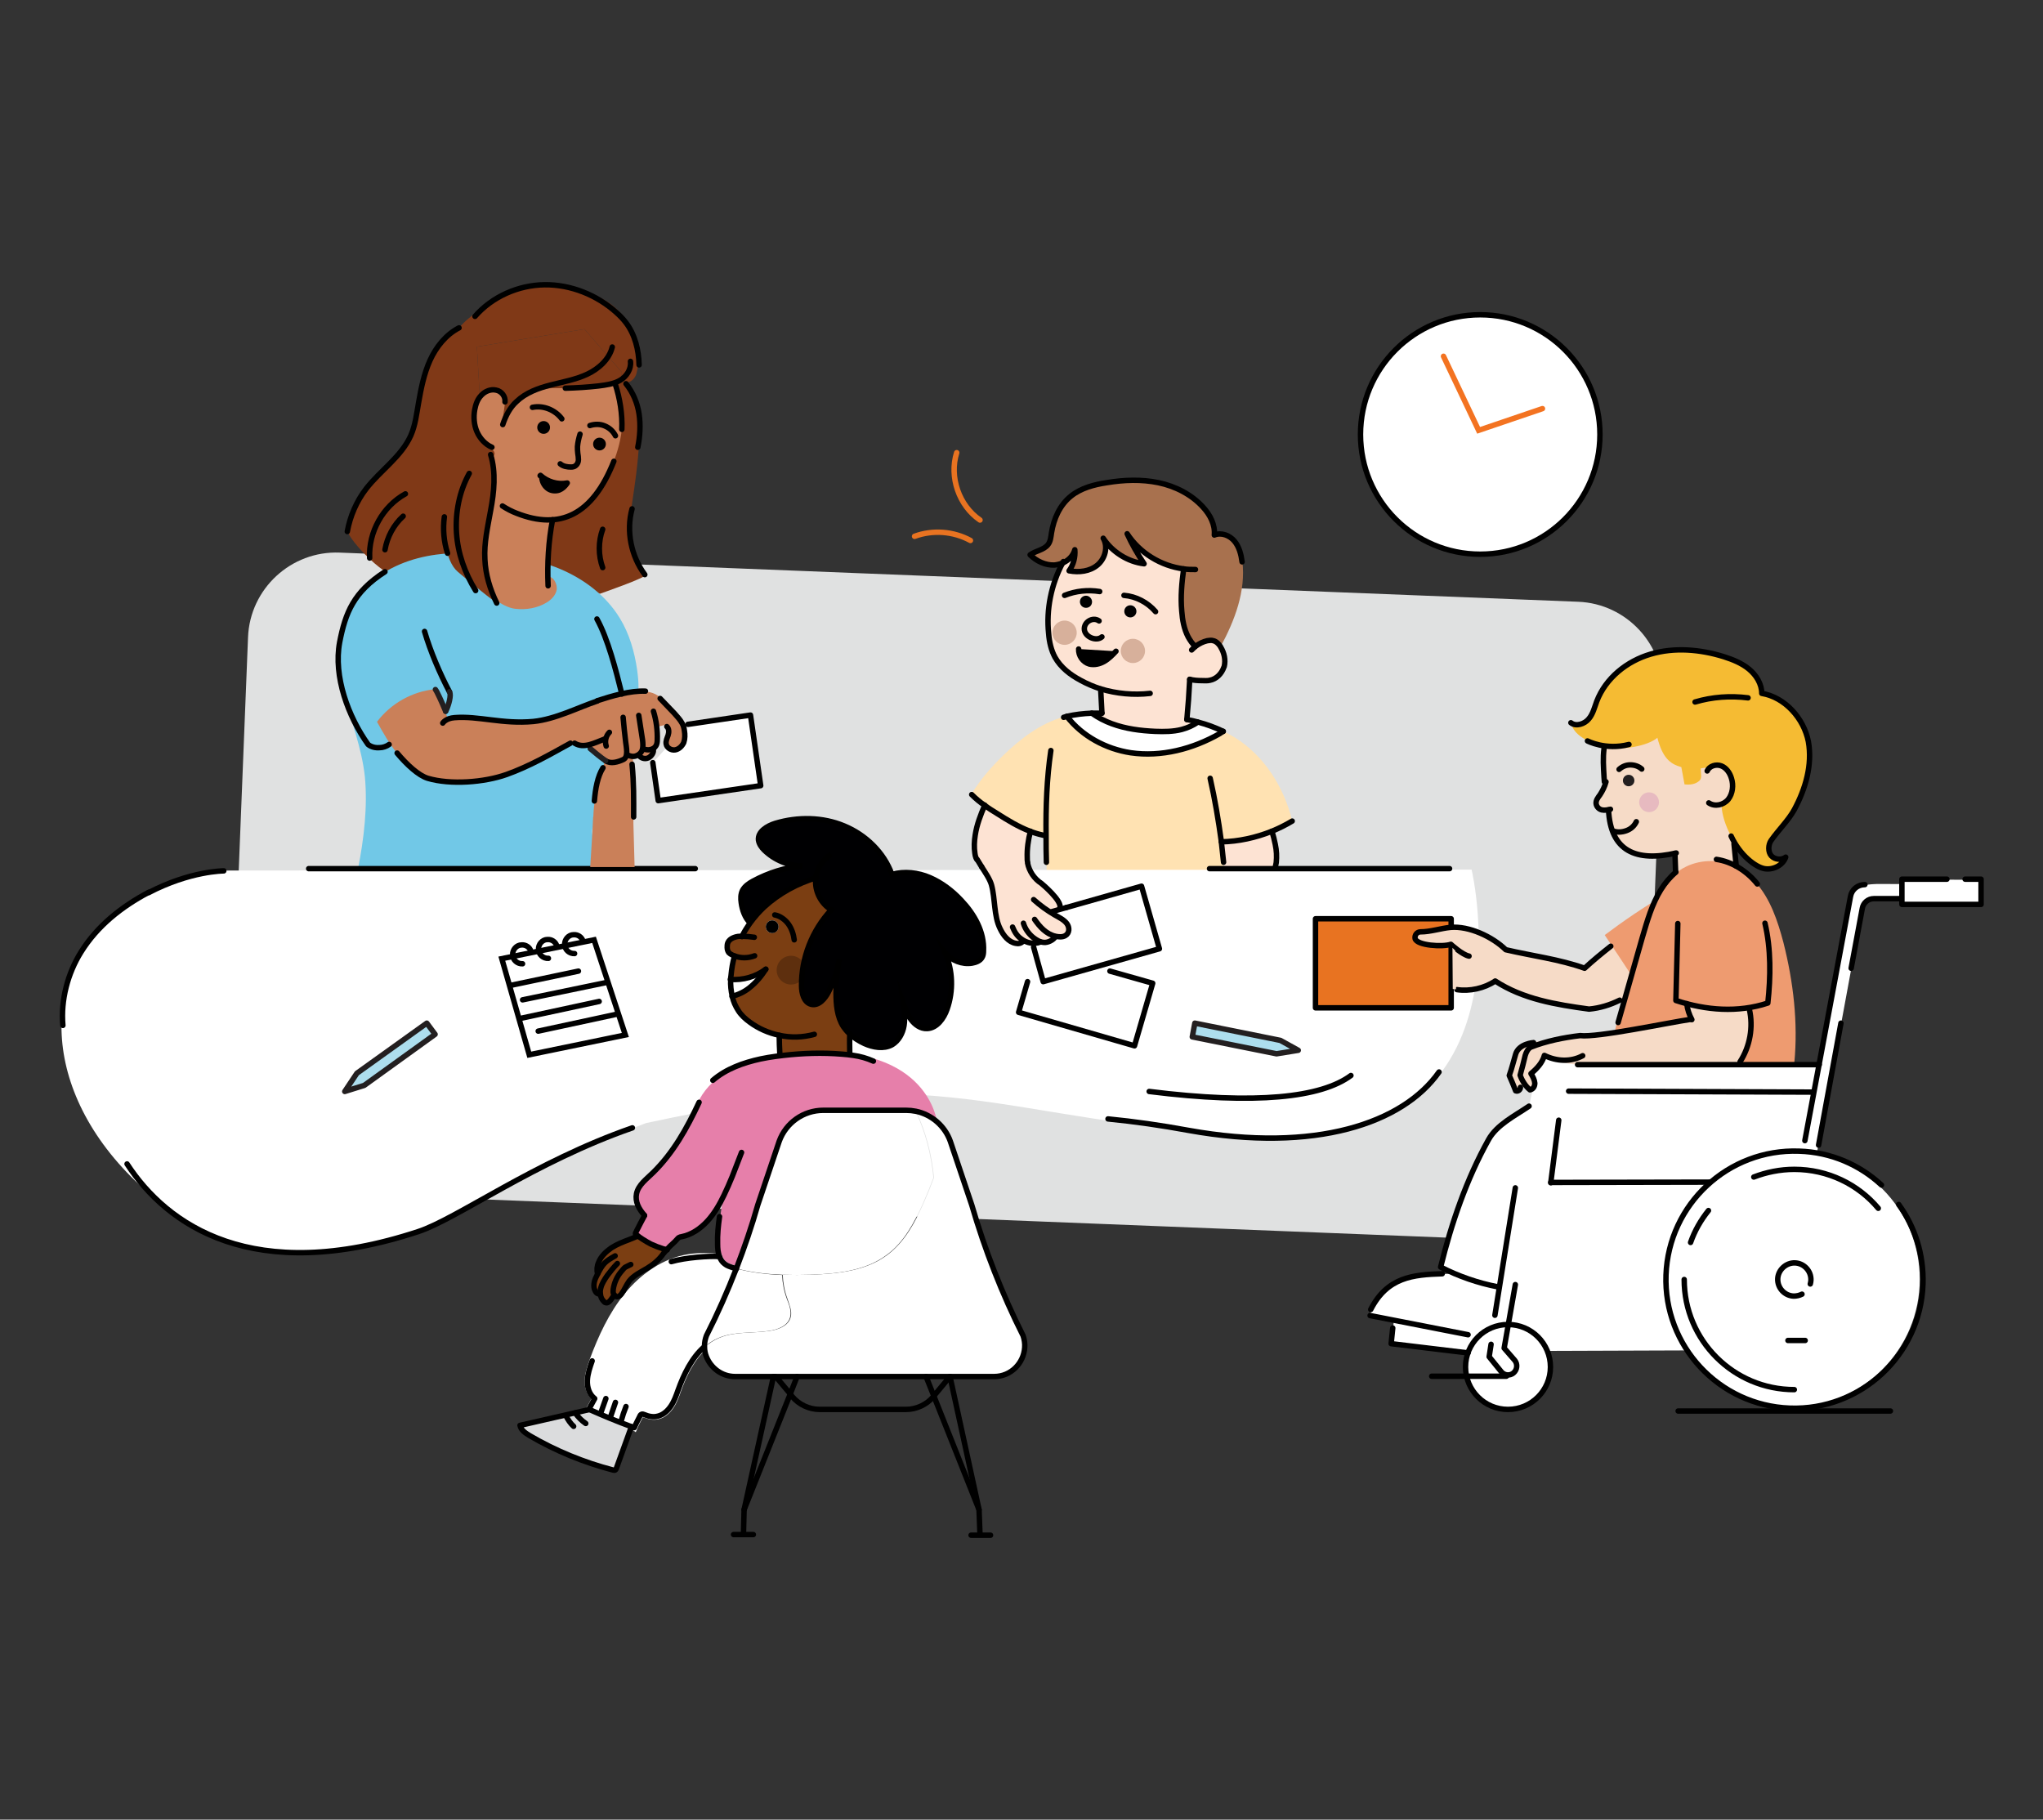 <?xml version="1.0" encoding="utf-8"?>
<!-- Generator: Adobe Illustrator 28.2.0, SVG Export Plug-In . SVG Version: 6.00 Build 0)  -->
<svg version="1.1" id="Layer_1" xmlns="http://www.w3.org/2000/svg" xmlns:xlink="http://www.w3.org/1999/xlink" x="0px" y="0px"
	 viewBox="0 0 640 570" style="enable-background:new 0 0 640 570;" xml:space="preserve">
<rect x="0" y="0" width="640" height="570" fill="#333333" stroke="none"/>
<style type="text/css">
	.st0{fill:#E0E1E1;}
	.st1{fill:#FDE3D3;}
	.st2{fill:#FFE2B2;}
	.st3{fill:#A8714E;}
	.st4{fill:#FFFFFF;}
	.st5{fill:none;stroke:#000000;stroke-width:1.7;stroke-linecap:round;stroke-linejoin:round;stroke-miterlimit:10;}
	.st6{fill:#D7B09B;}
	.st7{stroke:#000000;stroke-width:1.7;stroke-linecap:round;stroke-linejoin:round;stroke-miterlimit:10;}
	.st8{fill:none;stroke:#E87321;stroke-width:1.7;stroke-linecap:round;stroke-linejoin:round;stroke-miterlimit:10;}
	.st9{fill:#FFFFFF;stroke:#000000;stroke-width:1.7;stroke-linecap:round;stroke-miterlimit:10;}
	.st10{fill:#FFFFFF;stroke:#F37321;stroke-width:1.7;stroke-linecap:round;stroke-miterlimit:10;}
	.st11{fill:#ADDEEE;stroke:#231F20;stroke-width:1.7;stroke-linecap:round;stroke-linejoin:round;stroke-miterlimit:10;}
	.st12{fill:none;stroke:#000000;stroke-width:1.7;stroke-miterlimit:10;}
	.st13{fill:#FFFFFF;stroke:#000000;stroke-width:1.7;stroke-linecap:round;stroke-linejoin:round;stroke-miterlimit:10;}
	.st14{fill:#7B3E12;}
	.st15{fill:#000002;}
	.st16{fill:#E67FAA;}
	.st17{fill:#FFFFFF;stroke:#FFFFFF;stroke-width:1.7;stroke-miterlimit:10;}
	.st18{fill:#DBDCDD;}
	.st19{opacity:0.24;}
	.st20{fill:#803917;}
	.st21{fill:#71C8E7;}
	.st22{fill:#CA8059;}
	.st23{fill:none;stroke:#231F20;stroke-width:1.7;stroke-linecap:round;stroke-linejoin:round;stroke-miterlimit:10;}
	.st24{fill:#E87321;stroke:#000000;stroke-width:1.7;stroke-linecap:round;stroke-linejoin:round;stroke-miterlimit:10;}
	.st25{fill:#EE9B70;}
	.st26{fill:#F6DBC7;}
	.st27{fill:#F5BB33;}
	.st28{fill:#E7BAC0;}
	.st29{fill:#231F20;}
	.st30{fill:none;}
</style>
<g>
	<g>
		<path class="st0" d="M71.9,344.9l5.8-145.3c0.6-15.2,13.5-27.1,28.7-26.5l388,15.4c15.2,0.6,27.1,13.5,26.5,28.7l-5.8,145.3
			c-0.6,15.2-13.5,27.1-28.7,26.5l-388-15.4C83.2,373,71.3,360.1,71.9,344.9z"/>
	</g>
	<polygon class="st1" points="400.1,268.8 396.7,280.9 383.4,278 383.3,269.6 	"/>
	<g>
		<g>
			<g>
				<g id="XMLID_00000121258531103684376160000016018175133102015645_">
					<g>
						<path class="st1" d="M305.5,261.6c-0.3,1.9-0.4,3.8-0.1,5.7c0.2,1,0.5,1.9,0.9,2.8h15.4c0-0.5-0.1-0.9-0.1-1.4
							c-0.1-2.8,0.2-5.6,1-8.3c-3.7-1.4-7.1-3.5-10.4-5.6c-1.3-0.8-2.6-1.6-3.8-2.5C307.2,255.3,306.1,258.4,305.5,261.6z"/>
						<path class="st2" d="M327.6,261.8c0,2.8,0.2,8.2,0.3,11l55.8,4.9c-0.2-2.2-0.8-11.9-1.1-14.1c5.4-0.1,10.8-1.2,15.8-3.3
							c2.2-0.9,4.3-1.9,6.4-3.2c-2.6-10.6-8.8-20.4-18-26.1c-1.2-0.7-2.4-1.4-3.7-2c-0.4,0.2-0.8,0.5-1.1,0.7
							c-8.4,4.8-18.3,7.4-27.9,6c-7.8-1.2-15.2-5.2-20-11.4c-0.3,0.1-0.7,0.2-1,0.3c-7.2,2-13.4,6.8-18.8,12
							c-3.8,3.7-7.3,7.7-10,12.2c1.2,1.3,2.7,2.4,4.1,3.4c1.3,0.9,2.5,1.7,3.8,2.5c3.3,2.1,6.8,4.2,10.4,5.6c1.3,0.5,2.6,0.9,4,1.2
							C327.1,261.7,327.4,261.7,327.6,261.8z"/>
						<path class="st3" d="M332.9,176.3c1.8-0.8,3.4-2.3,3.9-4.2c0.2,2.3-0.4,4.7-1.8,6.6c3,0.6,6.5,0.2,8.9-1.8
							c2.4-2,3.4-5.7,1.8-8.4c2.8,4.4,7.6,7.4,12.8,8c-2-3-3.8-6.2-5.3-9.4c3.9,6,10.6,10.1,17.7,11c-0.6,4.4-1,8.8-0.6,13.2
							c0.2,2.8,0.7,5.6,2,8.1c0.6,1.1,1.3,2.1,2.2,3c1-0.8,2.3-1.4,3.6-1.7c0.6-0.1,1.3-0.2,1.9,0c0.9,0.3,1.7,1,2.2,1.8
							c0,0.1,0.1,0.1,0.1,0.2c4.5-8.3,8-17.5,6.9-26.8c-0.3-2.3-0.9-4.7-2.4-6.5c-1.5-1.8-4.1-2.8-6.3-1.9c0.3-3.2-1.3-6.3-3.5-8.7
							c-3.6-4-8.7-6.6-14-7.7c-5.3-1.1-10.8-0.9-16.2,0c-4,0.6-8,1.7-11.2,4.2c-3.5,2.8-5.4,7.1-6.1,11.5c-0.2,1.3-0.3,2.6-1.1,3.7
							c-1.3,1.7-3.8,1.9-5.6,3.2c2.1,1.9,4.8,3.3,7.6,3.2C331.2,176.8,332.1,176.6,332.9,176.3L332.9,176.3z"/>
						<path class="st1" d="M377.9,200.8c0.6-0.1,1.3-0.2,1.9,0c0.9,0.3,1.7,1,2.2,1.8c0,0.1,0.1,0.1,0.1,0.2c1.2,1.8,1.6,4,1.1,6.1
							c0,0.1,0,0.2-0.1,0.2c-0.6,2-2.3,3.7-4.4,4.1c-0.8,0.2-1.6,0.1-2.5,0.1c-1.3-0.1-2.6-0.1-3.8-0.4c-0.2,4.2-0.5,8.4-0.9,12.6
							c1.2,0.2,2.3,0.5,3.5,0.8c-1.5,1.1-3.2,1.8-5,2.3c-2.7,0.7-5.5,0.7-8.3,0.6c-4.6-0.2-9.3-0.8-13.6-2.4
							c-2.2-0.8-4.3-1.9-6.3-3.3c1,0,2.1,0,3.1,0c-0.1-2.5-0.3-5.1-0.4-7.6c-2.2-0.7-4.3-1.6-6.3-2.7c-3.2-1.7-6.2-4-8-7.2
							c-1.2-2.2-1.8-4.8-2-7.4c-0.8-7.6,0.8-15.4,4.4-22.2h0c1.8-0.8,3.4-2.3,3.9-4.2c0.2,2.3-0.4,4.7-1.8,6.6
							c3,0.6,6.5,0.2,8.9-1.8c2.4-2,3.4-5.7,1.8-8.4c2.8,4.4,7.6,7.4,12.8,8c-2-3-3.8-6.2-5.3-9.4c3.9,6,10.6,10.1,17.7,11
							c-0.6,4.4-1,8.8-0.6,13.2c0.2,2.8,0.7,5.6,2,8.1c0.6,1.1,1.3,2.1,2.2,3C375.4,201.6,376.7,201.1,377.9,200.8z M340.2,190.4
							c1,0,1.9-0.8,1.9-1.9c0-1-0.8-1.9-1.9-1.9s-1.9,0.8-1.9,1.9C338.3,189.5,339.2,190.4,340.2,190.4z M343.3,208.5
							c2.4,0,4.3-1,4.3-2.3c0-1.3-1.9-2.3-4.3-2.3c-2.4,0-4.3,1-4.3,2.3C339,207.4,340.9,208.5,343.3,208.5z M354.1,193.4
							c1,0,1.9-0.8,1.9-1.9c0-1-0.8-1.9-1.9-1.9c-1,0-1.9,0.8-1.9,1.9C352.3,192.5,353.1,193.4,354.1,193.4z"/>
						<path d="M340.2,186.6c-1,0-1.9,0.8-1.9,1.9c0,1,0.8,1.9,1.9,1.9s1.9-0.8,1.9-1.9C342.1,187.5,341.2,186.6,340.2,186.6z"/>
						<path class="st4" d="M342.1,223.4c-2.7,0.1-5.3,0.4-7.9,1c4.7,6.2,12.2,10.2,20,11.4c9.6,1.4,19.5-1.2,27.9-6
							c0.4-0.2,0.8-0.4,1.1-0.7c-2.5-1.2-5.2-2.2-7.9-2.9c-1.5,1.1-3.2,1.8-5,2.3c-2.7,0.7-5.5,0.7-8.3,0.6
							c-4.6-0.2-9.3-0.8-13.6-2.4C346.1,225.9,344,224.8,342.1,223.4z"/>
						<circle cx="354.1" cy="191.5" r="1.9"/>
						<path class="st1" d="M382.6,263.6c0.3,2.2,0.5,4.3,0.7,6.5h16.5c0.2-1.9,0.1-3.8-0.3-5.7c-0.3-1.4-0.6-2.8-1.1-4.1
							C393.4,262.4,388,263.5,382.6,263.6z"/>
					</g>
					<g>
						<path class="st5" d="M344.8,215.8c0.1,2.5,0.3,5.1,0.4,7.6"/>
						<path class="st5" d="M332.9,176.3c0.1-0.1,0.1-0.3,0.2-0.4"/>
						<path class="st5" d="M360.3,217.2c-5.2,0.6-10.5,0.1-15.5-1.4c-2.2-0.7-4.3-1.6-6.3-2.7c-3.2-1.7-6.2-4-8-7.2
							c-1.2-2.2-1.8-4.8-2-7.4c-0.8-7.6,0.8-15.4,4.4-22.2"/>
						<path class="st5" d="M371.8,225.4c0.4-4.2,0.7-8.4,0.9-12.6"/>
						<path class="st5" d="M372.7,212.8c1.2,0.3,2.5,0.4,3.8,0.4c0.8,0,1.7,0.1,2.5-0.1c2.1-0.4,3.7-2.1,4.4-4.1
							c0-0.1,0.1-0.2,0.1-0.2c0.5-2.1,0-4.3-1.1-6.1c0-0.1-0.1-0.1-0.1-0.2c-0.5-0.8-1.3-1.6-2.2-1.8c-0.6-0.2-1.3-0.1-1.9,0
							c-1.3,0.3-2.5,0.9-3.6,1.7c0,0-0.1,0.1-0.1,0.1c-0.4,0.3-0.8,0.7-1.2,1.1"/>
						<path class="st5" d="M362,191.6c-2.5-2.9-6.1-4.8-9.9-5.1"/>
						<path class="st5" d="M344.5,185.3c-3.7-0.6-7.5-0.2-11,1.2"/>
						<path class="st5" d="M344.3,194.5c-2-1.4-4.9,0.4-4.6,2.8c0.3,2.3,3.8,3.7,5.5,2.2"/>
						<path class="st5" d="M383.2,229.1c-2.5-1.2-5.2-2.2-7.9-2.9c-1.1-0.3-2.3-0.6-3.5-0.8"/>
						<path class="st5" d="M345.2,223.4c-1,0-2.1,0-3.1,0c-2.7,0.1-5.3,0.4-7.9,1c-0.3,0.1-0.7,0.2-1,0.3"/>
						<path class="st5" d="M327.8,270.1c-0.1-2.8-0.1-5.6-0.1-8.4c-0.1-8.9,0.2-17.8,1.5-26.6"/>
						<path class="st5" d="M383.3,270.1c-0.2-2.2-0.5-4.3-0.7-6.5c-0.9-6.6-2-13.2-3.5-19.8"/>
						<path class="st5" d="M404.8,257.2c-2,1.2-4.2,2.3-6.4,3.2c-5,2-10.4,3.2-15.8,3.3"/>
						<path class="st5" d="M327.6,261.8c-0.3-0.1-0.6-0.1-0.9-0.2c-1.4-0.3-2.7-0.7-4-1.2c-3.7-1.4-7.1-3.5-10.4-5.6
							c-1.3-0.8-2.6-1.6-3.8-2.5c-1.5-1-2.9-2.2-4.1-3.4"/>
						<path class="st5" d="M398.4,260.4c0.5,1.3,0.8,2.7,1.1,4.1c0.4,1.9,0.5,3.8,0.3,5.7c0,0-1.7,9.1-3.2,10.9"/>
						<path class="st5" d="M322.8,260.4c-0.7,2.7-1.1,5.5-1,8.3c0,0.5,0,0.9,0.1,1.4"/>
						<path class="st5" d="M308.5,252.2c-1.3,3-2.5,6.1-3,9.4c-0.3,1.9-0.4,3.8-0.1,5.7c0,0,0.1,1.2,0.6,1.9"/>
						<path class="st5" d="M375.2,226.2C375.2,226.2,375.2,226.2,375.2,226.2c-1.5,1.1-3.2,1.8-5,2.3c-2.7,0.7-5.5,0.7-8.3,0.6
							c-4.6-0.2-9.3-0.8-13.6-2.4c-2.2-0.8-4.3-1.9-6.3-3.3"/>
						<path class="st5" d="M383.2,229.1c-0.4,0.2-0.8,0.5-1.1,0.7c-8.4,4.8-18.3,7.4-27.9,6c-7.8-1.2-15.2-5.2-20-11.4"/>
						<path class="st5" d="M370.8,178.2c-0.6,4.4-1,8.8-0.6,13.2c0.2,2.8,0.7,5.6,2,8.1c0.6,1.1,1.3,2.1,2.2,3"/>
						<path class="st5" d="M374.5,178.4c-1.2,0-2.5,0-3.7-0.2c-7.1-0.9-13.8-5-17.7-11c1.5,3.3,3.3,6.4,5.3,9.4
							c-5.1-0.6-10-3.7-12.8-8c1.6,2.7,0.6,6.4-1.8,8.4c-2.4,2-5.8,2.4-8.9,1.8c1.4-1.9,2-4.3,1.8-6.6c-0.5,1.9-2,3.4-3.9,4.2h0
							c-0.8,0.3-1.6,0.5-2.5,0.6c-2.8,0.1-5.6-1.2-7.6-3.2c1.8-1.3,4.3-1.5,5.6-3.2c0.8-1,0.9-2.4,1.1-3.7c0.7-4.4,2.6-8.7,6.1-11.5
							c3.1-2.5,7.2-3.6,11.2-4.2c5.4-0.9,10.9-1.1,16.2,0c5.3,1.1,10.4,3.7,14,7.7c2.2,2.4,3.8,5.5,3.5,8.7c2.2-0.9,4.8,0.1,6.3,1.9
							c1.5,1.8,2.1,4.2,2.4,6.5"/>
					</g>
				</g>
				<circle class="st6" cx="354.9" cy="203.9" r="3.8"/>
				<circle class="st6" cx="333.5" cy="198.2" r="3.8"/>
			</g>
			<path class="st7" d="M349.6,204c-1.1,1.2-2.3,2.4-3.7,3.2c-1.4,0.8-3.1,1.2-4.7,0.8c-2-0.6-3.4-2.6-3.3-4.7"/>
		</g>
		<path class="st8" d="M299.7,141.8c-2.4,7.6,0.7,16.6,7.3,21.1"/>
		<path class="st8" d="M286.5,168c5.7-2.1,12.2-1.6,17.5,1.3"/>
	</g>
	<path class="st4" d="M455.1,398.9l-4.1,0.3c0,0-10.1-1.3-15.8,4.4c-5.7,5.7-6,8.2-6,8.2l7.4,2.1l-0.5,6.8l23.9,2.8l8.5-8.9
		l-2.1-16.9L455.1,398.9"/>
	<polygon class="st4" points="476.2,423.2 532.7,423 545.3,361 477.5,362.5 465.3,416.7 	"/>
	<path class="st4" d="M71.2,272.7l389.8-0.3c0,0,20.9,88.6-65.1,83.7c-86-4.9-97.6-25.1-193.5-4.3c0,0-36.2,13.6-51.6,24
		c-15.4,10.4-61.6,30.4-98.5,2.6c-37.9-28.7-40.6-67.3-21.2-87.2C50.5,271.3,71.2,272.7,71.2,272.7z"/>
	<g>
		<circle class="st9" cx="463.7" cy="136.1" r="37.5"/>
		<polyline class="st10" points="452.2,111.6 463.2,134.8 483.2,128 		"/>
	</g>
	<circle class="st4" cx="472.3" cy="428.2" r="13.6"/>
	<path class="st4" d="M620.2,275.6l0.1,7.5l-24.3-0.1l0-0.9l-10.2-0.4l-2.2,1.9l-11.1,60.2l-3.3,17.2l-17.9-0.4l8.5-27.1l10-0.3
		l10.5-53.7c0,0,0.2-2.7,9.1-2.6c8.9,0.1,6.7-0.1,6.7-0.1l-0.2-1.3"/>
	<circle class="st4" cx="561.4" cy="400.7" r="40"/>
	<line class="st4" x1="511" y1="333.8" x2="487.2" y2="329.6"/>
	<polygon class="st4" points="518.8,328.3 558.6,332.9 563.4,337.2 556.5,363.9 533,369.6 470.8,365.9 479,346.6 480.8,338.1 
		478.1,333.1 489.9,328.7 503.6,328.8 	"/>
	<polyline class="st4" points="465.2,414.8 467.6,418.9 472.4,415.7 480.4,370.2 540.2,370.5 513.6,346.9 469,363.8 459.6,398.8 
		460,410.6 	"/>
	<polygon class="st11" points="111.8,336.2 133.7,320.5 136.3,324 114.1,340 108,341.9 	"/>
	<polygon class="st11" points="399.9,330.1 373.5,324.8 374.3,320.5 401.1,325.9 406.7,329 	"/>
	<g>
		<path class="st5" d="M163.7,301.9c-1.6,0.1-3.1-1.2-3.1-2.8c-0.1-1.6,1.2-3.1,2.8-3.1c1.3-0.1,2.5,0.7,2.9,1.9"/>
		<path class="st5" d="M171.8,300.2c-1.6,0.1-3.1-1.2-3.1-2.8c-0.1-1.6,1.2-3.1,2.8-3.1c1.3-0.1,2.5,0.7,2.9,1.9"/>
		<path class="st5" d="M180,298.7c-1.6,0.1-3.1-1.2-3.1-2.8c-0.1-1.6,1.2-3.1,2.8-3.1c1.3-0.1,2.5,0.7,2.9,1.9"/>
		<polygon class="st12" points="157.2,300.3 186.1,294.4 195.9,324.2 165.8,330.4 		"/>
		<line class="st13" x1="159.8" y1="308.7" x2="181.2" y2="304.2"/>
		<line class="st13" x1="190.3" y1="307.7" x2="163.7" y2="313.2"/>
		<line class="st13" x1="163.1" y1="319" x2="187.7" y2="313.7"/>
		<line class="st13" x1="168.6" y1="323" x2="193.2" y2="317.7"/>
	</g>
	<polygon class="st4" points="516.1,339.4 511,343.5 513.6,346.9 520.7,344.4 517.4,339.7 	"/>
	<g>
		<polygon class="st1" points="321.9,270.2 324.1,275.2 327.6,278.3 331.5,282.3 332.3,284.5 329.3,285.7 332.7,287.9 334.4,289.9 
			334.4,291.7 333.8,293 331.1,293.1 329.9,294.3 327.7,295.3 326,295.3 323.5,295.4 321.3,295.3 320.5,295.3 318.7,295.3 
			316.6,294.9 314.5,293.4 312.8,289.6 310.4,276.3 307.1,271.6 306.4,268.5 		"/>
		<path class="st5" d="M317.2,290.4c0.6,1.5,1.4,2.8,2.7,3.7c1.7,1.3,4,1.8,6,1"/>
		<path class="st5" d="M320.6,289.2c0.5,1.7,1.6,3.3,3.1,4.5c0.9,0.7,2,1.4,3.2,1.5c1.3,0.2,3.2-0.8,3.7-1.8"/>
		<path class="st5" d="M324.1,288c1.6,2.3,3.6,4.6,6.6,5.3c1,0.2,2.1,0.3,3-0.2c1.4-0.8,1.4-2.6,0.5-3.8c-0.9-1.2-2.4-1.9-3.8-2.7
			c-2.4-1.4-4.6-3-6.6-4.8"/>
		<path class="st5" d="M321.9,270.3c0.5,2.6,2.1,5,4.3,6.4c0,0,6.8,5.6,5.8,7.8"/>
		<line class="st5" x1="334" y1="284.3" x2="329.4" y2="285.6"/>
		<polyline class="st5" points="321.9,307.5 319.1,317.1 355.4,327.6 361.1,308 347.7,304.2 		"/>
		<path class="st5" d="M307.5,271.5c1.2,1.9,2.6,3.9,3.1,5.7c1.2,4.4,0.7,9.7,2.7,13.7c1,2.1,2.6,4.2,4.9,4.6c0.8,0.2,1.7,0,2.2-0.6
			"/>
		<path class="st5" d="M307.5,271.5c-0.5-0.8-1-1.6-1.4-2.3"/>
		<polyline class="st5" points="323.8,296.7 326.8,307.5 363.2,297.2 357.6,277.6 334,284.3 		"/>
	</g>
	<g>
		<path class="st4" d="M321,422.2C321,422.2,321,422.2,321,422.2c-0.3,4.9-4.3,9.1-9.6,9.1h-13.8h-7.4h-40.4h-6.9h-0.5h-12
			c-4.2,0-7.6-2.7-9-6.2c-0.4-1-0.6-2-0.6-3.1c1.3-1.2,2.8-2.2,4.5-2.9c4.9-2.1,10.5-1.4,15.8-2.2c2.8-0.4,5.9-1.6,6.6-4.3
			c0.5-1.9-0.4-3.8-1-5.7c-0.9-2.4-1.4-5-1.5-7.6c3,0.1,6,0.1,8.9,0c8.4-0.3,17.3-1.2,24-6.3c5.3-4,8.5-10,11.2-16
			c1.2-2.7,2.3-5.4,3.3-8.1v0c-0.7-7.2-2.5-14.3-5.6-20.8c4.9,1,9.1,4.6,10.8,9.4l6.7,19.9c4.1,14.1,9.5,27.9,16.1,41
			C320.9,419.8,321.1,421,321,422.2z"/>
		<path class="st4" d="M283.8,347.8c1,0,2,0.1,3,0.3c3.1,6.5,4.9,13.6,5.6,20.8v0c-1,2.7-2.1,5.4-3.3,8.1c-2.7,6-5.9,12.1-11.2,16
			c-6.7,5.1-15.6,6-24,6.3c-3,0.1-5.9,0.1-8.9,0c-4.9-0.2-9.7-0.7-14.4-2c2.5-6.5,4.8-13.2,6.7-19.9l6.7-19.9
			c2.1-5.8,7.6-9.7,13.8-9.7H283.8z"/>
		<path class="st14" d="M239.9,303.6c-3.2,2.3-7.2,3.4-11.1,3.1c0-0.4,0-0.8,0.1-1.2c0.2-2.1,0.5-4.1,1.1-6.1
			c-0.2-0.1-0.4-0.2-0.7-0.3c-0.4-0.2-0.7-0.4-1-0.7c-0.4-0.4-0.5-1-0.5-1.6c0-0.5,0-1,0.2-1.5c0.3-0.7,0.9-1.2,1.6-1.5
			c0.7-0.3,1.5-0.4,2.2-0.5c0.2,0,0.4,0,0.6,0c0.8-1.5,1.7-2.9,2.6-4.3c1.3-1.8,2.8-3.5,4.4-5c4.6-4.3,10.4-7.4,16.5-9.2
			c-0.1,0.5-0.1,1.1-0.1,1.6c0,3.5,1.9,6.9,4.9,8.7c-6,6.4-9.4,15.1-9.3,23.8c0,2.4,0.7,5.2,3,5.8c2.4,0.6,4.4-1.8,5.5-4
			c1.6-3.2,2.7-6.6,3.3-10.1c-0.6,3.5-0.9,7-1,10.5c0,3.7,0.3,7.5,2.3,10.6c0.5,0.8,1.1,1.5,1.8,2.1c0,2,0,4,0,6
			c-1.2-0.2-2.4-0.3-3.6-0.3c-6.1-0.4-12.2-0.1-18.3,0.7c-0.1-2-0.2-4-0.2-6c-3.3-0.7-6.5-2.1-9.2-4.1c-1.4-1-2.7-2.2-3.6-3.6
			c-0.9-1.4-1.6-2.9-1.9-4.5c2-0.5,3.9-1.4,5.5-2.7C236.8,307.8,238.5,305.8,239.9,303.6z M243.9,290.3c0-1.1-0.9-2-2-2
			c-1.1,0-2,0.9-2,2c0,1.1,0.9,2,2,2C243,292.2,243.9,291.4,243.9,290.3z"/>
		<path class="st15" d="M255.9,274.9c-6.1,1.8-11.8,4.9-16.5,9.2c-1.6,1.5-3.1,3.2-4.4,5c-1.6-1.5-2.5-4-2.8-6.3
			c-0.2-1.3-0.2-2.7,0.4-3.9c0.7-1.3,2-2.2,3.3-2.9c4.8-2.6,10.2-4.3,15.6-4.8c-4.5,0.1-8.9-1.8-12.1-4.9c-0.9-0.9-1.6-1.9-1.8-3.1
			c-0.3-2.7,2.7-4.5,5.3-5.3c7-2.1,14.8-2,21.5,0.8c6.8,2.8,12.5,8.3,15,15.2c3.9-1.1,8.2-0.6,11.9,1s7,4.1,9.8,7.1
			c4.1,4.3,7.3,9.9,7,15.9c0,0.7-0.1,1.5-0.5,2.1c-0.6,1-1.9,1.5-3.1,1.7c-3.1,0.5-6.4-0.8-8.4-3.2c2.4,5.5,2.6,11.9,0.6,17.6
			c-1,2.9-3.2,6-6.3,6.1c-2,0.1-3.8-1.2-5-2.8c-1.2-1.6-1.8-3.5-2.5-5.4c0.3,2.4,0.7,4.9,0.3,7.3c-0.4,2.4-1.7,4.8-3.8,6
			c-2.6,1.4-5.9,0.8-8.6-0.4c-1.7-0.8-3.4-1.8-4.8-3.2c-0.7-0.6-1.3-1.4-1.8-2.1c-2-3.1-2.3-7-2.3-10.6c0-3.5,0.4-7,1-10.5
			c-0.6,3.5-1.7,6.9-3.3,10.1c-1.1,2.2-3.1,4.6-5.5,4c-2.3-0.6-3-3.5-3-5.8c-0.1-8.7,3.3-17.4,9.3-23.8c-3-1.8-4.9-5.3-4.9-8.7
			C255.8,275.9,255.8,275.4,255.9,274.9z"/>
		<polygon class="st4" points="249.7,431.2 247.7,437.1 247.5,436.8 247.5,436.8 		"/>
		<path class="st16" d="M293.5,351.3c0,0-2.7-23.8-40.1-21.6c0,0-29.6-0.8-35.7,18l-4.4,8.4l-5,7.4l-6.8,6.8c0,0-3.6,4-1.6,7.3
			c2,3.3,2,3.3,2,3.3l-3,5.7c0,0,8.4,5.1,10,5.1l3.9-4.2c0,0,9.5-1.5,13.9-13.5l-1.5,9.8l-0.2,8.4l1.5,3.5l4,1.6l14.9-42.1
			c0,0,3.3-6.7,9.6-7.3c6.3-0.6,33.3,0.5,33.3,0.5l2.4,1.2L293.5,351.3z"/>
		<path class="st4" d="M246.5,406.9c0.7,1.8,1.5,3.8,1,5.7c-0.7,2.7-3.8,3.9-6.6,4.3c-5.3,0.8-10.9,0.1-15.8,2.2
			c-1.7,0.7-3.2,1.7-4.5,2.9c0-0.1,0-0.2,0-0.3c0-1.1,0.2-2.1,0.6-3.2c3.5-6.9,6.6-13.9,9.4-21.1c4.7,1.2,9.5,1.8,14.4,2
			C245.1,401.9,245.6,404.5,246.5,406.9z"/>
		<circle cx="241.9" cy="290.3" r="2"/>
		<path class="st17" d="M197.8,446.8c-4.4-1.6-8.7-3.4-13-5.3c-0.1,0-0.2-0.1-0.3-0.2c0.6-1.1,1.2-2.2,1.8-3.3
			c-1.7-1.3-2.4-3.5-2.3-5.7c0.1-2.1,0.8-4.1,1.5-6.1c2.7-7.3,6-14.5,10.9-20.5c4.9-6,11.7-10.8,19.4-12c3.2-0.5,6.4-0.4,9.6-0.1
			c0.3,0.9,0.8,1.7,1.6,2.3c0.7,0.6,1.7,0.9,2.6,1.2c0.4,0.1,0.7,0.2,1.1,0.3c-2.8,7.2-5.9,14.2-9.4,21.1c-0.4,1.1-0.6,2.2-0.6,3.2
			c0,0.1,0,0.2,0,0.3c-3.9,3.4-6.4,8.6-8.2,13.6c-0.6,1.7-1.2,3.4-2.2,4.9c-1,1.5-2.4,2.8-4.1,3.2c-1.4,0.4-2.9,0.1-4.3-0.5
			c-0.3-0.1-0.5-0.2-0.8-0.1c-0.3,0.1-0.5,0.4-0.6,0.7c-0.6,1.2-1.2,2.3-1.7,3.5C198.4,447,198.1,446.9,197.8,446.8z"/>
		<path class="st4" d="M228.8,306.8c3.9,0.3,7.9-0.8,11.1-3.1c-1.4,2.2-3.1,4.2-5.1,5.8c-1.6,1.3-3.5,2.2-5.5,2.7
			C228.9,310.4,228.7,308.6,228.8,306.8z"/>
		<path class="st18" d="M162.9,446.5c7.3-1.7,14.6-3.3,21.9-5c4.3,1.9,8.6,3.7,13,5.3c-1.6,4.3-3.1,8.7-4.7,13
			c-0.1,0.2-0.2,0.5-0.4,0.6c-0.2,0.1-0.4,0-0.6,0c-9.2-2.4-18-6-26.2-10.8C164.6,448.9,163.2,447.9,162.9,446.5z"/>
		<path class="st14" d="M188.1,405.4c-0.4,0-0.8-0.1-1.1-0.3c-0.4-0.3-0.6-0.8-0.8-1.3c-0.4-1.5,0.1-3,0.8-4.3
			c0.1-0.1,0.1-0.3,0.2-0.4c-0.3-1.2-0.2-2.5,0.3-3.6c0.7-1.9,2.3-3.4,4-4.6c1.7-1.1,3.7-1.9,5.6-2.6c0.9-0.4,1.8-0.7,2.7-1.1
			c0,0.1-0.1,0.2-0.1,0.4c1.6,1,3.3,1.8,5.1,2.5c1.3,0.5,2.6,0.8,4,1.1c-0.2,0.5-0.5,1-0.9,1.5c-1.3,1.9-3.1,3.4-5.1,4.6
			c-2,1.2-4.2,2.2-5.6,4c-1,1.2-1.5,2.8-2.4,4c-0.3,0.4-0.8,0.9-1.4,0.9c-0.4,0-0.7-0.3-0.9-0.6c-0.3,0.5-0.6,1-1,1.5
			c-0.4,0.5-0.8,1-1.4,1c-0.4,0-0.7-0.2-0.9-0.5C188.5,407,188.2,406.2,188.1,405.4z"/>
		<path class="st5" d="M199.1,386.2c0.1-0.1,0.1-0.3,0.2-0.4c0.9-1.7,1.7-3.4,2.6-5"/>
		<path class="st5" d="M223.3,338.4c4.2-3.6,9.5-5.5,15-6.7c1.5-0.3,3.1-0.6,4.7-0.8c0.8-0.1,1.6-0.2,2.4-0.3
			c6.1-0.7,12.2-0.9,18.3-0.4c1.2,0.1,2.4,0.2,3.6,0.4c2.2,0.3,4.3,0.9,6.3,1.8"/>
		<path class="st5" d="M201.9,380.7c-1.8-2-3-4.3-2.5-6.8c0.6-2.8,3.2-4.6,5.2-6.6c6.4-6.3,10.6-13.9,14.4-22"/>
		<path class="st5" d="M209,391.5c-0.4-0.1-0.8-0.2-1.2-0.3c-1.3-0.4-2.6-0.9-3.9-1.5c-1.7-0.9-3.3-1.9-4.8-3.1"/>
		<path class="st5" d="M232.3,361c-1,2.5-1.9,5-2.9,7.5c-0.8,2-1.7,4-2.6,5.9c-1.4,2.9-3,5.7-5.2,8.1c-2.2,2.4-5,4.3-8.1,4.9
			c-0.2,0-0.5,0.1-0.7,0.2c-0.3,0.1-0.5,0.4-0.7,0.6c-0.8,1-2.2,2-3,3"/>
		<path class="st5" d="M225.4,381.1c-0.4,2.9-0.7,5.7-0.6,8.6c0,1.3,0.1,2.7,0.6,3.9c0.3,0.9,0.8,1.7,1.6,2.3
			c0.7,0.6,1.7,0.9,2.6,1.2c0.4,0.1,0.7,0.2,1.1,0.3"/>
		<path class="st5" d="M210.3,395.2c4.5-1.3,11.8-1.8,15-1.6"/>
		<path class="st5" d="M220.6,421.9c-3.9,3.4-6.4,8.6-8.2,13.6c-0.6,1.7-1.2,3.4-2.2,4.9c-1,1.5-2.4,2.8-4.1,3.2
			c-1.4,0.4-2.9,0.1-4.3-0.5c-0.3-0.1-0.5-0.2-0.8-0.1c-0.3,0.1-0.5,0.4-0.6,0.7c-0.6,1.2-1.2,2.3-1.7,3.5c-0.3-0.1-0.6-0.2-0.9-0.3
			c-4.4-1.6-8.7-3.4-13-5.3c-0.1,0-0.2-0.1-0.3-0.2c0.6-1.1,1.2-2.2,1.8-3.3c-1.7-1.3-2.4-3.5-2.3-5.7c0.1-2.1,0.8-4.1,1.5-6.1"/>
		<path class="st5" d="M189.8,438.1c-0.5,1.5-1.1,3-1.6,4.5"/>
		<path class="st5" d="M192.8,439.3c-0.5,1.6-1.1,3.1-1.6,4.7"/>
		<path class="st5" d="M196.1,440.6c-0.6,1.5-1.1,3-1.5,4.5"/>
		<path class="st5" d="M184.8,441.5c-7.3,1.7-14.6,3.3-21.9,5c0.3,1.5,1.7,2.4,3,3.2c8.2,4.8,17,8.4,26.2,10.8c0.2,0,0.4,0.1,0.6,0
			c0.2-0.1,0.3-0.3,0.4-0.6c1.6-4.3,3.1-8.7,4.7-13"/>
		<path class="st5" d="M177.3,443.5c0.6,1.2,1.4,2.4,2.4,3.3"/>
		<path class="st5" d="M180.2,442.6c0.9,1.3,2,2.4,3.3,3.3"/>
		<path class="st5" d="M197.6,396.1c-1.9,1-1.6,0.5-2.9,2.1c-1.4,1.6-2.3,3.6-2.6,5.7c0,0.5-0.1,1,0.1,1.4c0,0.1,0.1,0.2,0.2,0.3
			c0.2,0.3,0.6,0.6,0.9,0.6c0.6,0,1-0.4,1.4-0.9c0.9-1.2,1.5-2.8,2.4-4c1.4-1.8,3.6-2.8,5.6-4c2-1.2,3.8-2.7,5.1-4.6
			c0,0,1-1.2,1.1-1.2"/>
		<path class="st5" d="M192.4,405.6c-0.3,0.5-0.6,1-1,1.5c-0.4,0.5-0.8,1-1.4,1c-0.4,0-0.7-0.2-0.9-0.5c-0.6-0.6-0.9-1.3-1-2.1
			c-0.1-0.7-0.1-1.3,0.1-2c0.3-1.4,1.2-2.7,2-3.9c1-1.3,2-2.6,3.2-3.8"/>
		<path class="st5" d="M188.1,405.4c-0.4,0-0.8-0.1-1.1-0.3c-0.4-0.3-0.6-0.8-0.8-1.3c-0.4-1.5,0.1-3,0.8-4.3
			c0.1-0.1,0.1-0.3,0.2-0.4c1.7-3.3,2.3-3.9,5.5-5.7"/>
		<path class="st5" d="M187.2,399.1c-0.3-1.2-0.2-2.5,0.3-3.6c0.7-1.9,2.3-3.4,4-4.6c1.7-1.1,3.7-1.9,5.6-2.6
			c0.9-0.4,1.8-0.7,2.7-1.1"/>
		<path class="st5" d="M266.2,329.9c0-2-0.1-4,0-6"/>
		<path class="st5" d="M244.3,330.3c-0.1-2-0.2-4-0.2-6"/>
		<path class="st5" d="M255.1,324c-3.6,1-7.4,1.1-11,0.3c-3.3-0.7-6.5-2.1-9.2-4.1c-1.4-1-2.7-2.2-3.6-3.6c-0.9-1.4-1.6-2.9-1.9-4.5
			c-0.4-1.7-0.6-3.5-0.5-5.3c0-0.4,0-0.8,0.1-1.2c0.2-2.1,0.5-4.1,1.1-6.1"/>
		<path class="st5" d="M255.9,274.9c-6.1,1.8-11.8,4.9-16.5,9.2c-1.6,1.5-3.1,3.2-4.4,5c-1,1.4-1.9,2.8-2.6,4.3"/>
		<path class="st5" d="M236.3,293.6c-1.3-0.2-2.6-0.3-3.9-0.3c-0.2,0-0.4,0-0.6,0c-0.8,0-1.5,0.2-2.2,0.5c-0.7,0.3-1.3,0.8-1.6,1.5
			c-0.2,0.5-0.2,1-0.2,1.5c0,0.6,0.2,1.2,0.5,1.6c0.3,0.3,0.6,0.5,1,0.7c0.2,0.1,0.4,0.2,0.7,0.3c2,0.8,4.3,0.8,6.4,0"/>
		<path class="st5" d="M242.7,286.6c1.7,0.3,3.3,1.5,4.3,2.9s1.6,3.2,1.8,4.9"/>
		<path class="st5" d="M239.9,303.6C239.9,303.6,239.9,303.6,239.9,303.6c-3.2,2.4-7.2,3.5-11.1,3.2"/>
		<path class="st5" d="M229.3,312.1c2-0.5,3.9-1.4,5.5-2.7c2-1.6,3.7-3.6,5.1-5.8c0,0,0,0,0,0"/>
		<path class="st12" d="M235,289.1c-1.6-1.5-2.5-4-2.8-6.3c-0.2-1.3-0.2-2.7,0.4-3.9c0.7-1.3,2-2.2,3.3-2.9
			c4.8-2.6,10.2-4.3,15.6-4.8c-4.5,0.1-8.9-1.8-12.1-4.9c-0.9-0.9-1.6-1.9-1.8-3.1c-0.3-2.7,2.7-4.5,5.3-5.3c7-2.1,14.8-2,21.5,0.8
			c6.8,2.8,12.5,8.3,15,15.2c3.9-1.1,8.2-0.6,11.9,1s7,4.1,9.8,7.1c4.1,4.3,7.3,9.9,7,15.9c0,0.7-0.1,1.5-0.5,2.1
			c-0.6,1-1.9,1.5-3.1,1.7c-3.1,0.5-6.4-0.8-8.4-3.2c2.4,5.5,2.6,11.9,0.6,17.6c-1,2.9-3.2,6-6.3,6.1c-2,0.1-3.8-1.2-5-2.8
			c-1.2-1.6-1.8-3.5-2.5-5.4c0.3,2.4,0.7,4.9,0.3,7.3c-0.4,2.4-1.7,4.8-3.8,6c-2.6,1.4-5.9,0.8-8.6-0.4c-1.7-0.8-3.4-1.8-4.8-3.2
			c-0.7-0.6-1.3-1.4-1.8-2.1c-2-3.1-2.3-7-2.3-10.6c0-3.5,0.4-7,1-10.5c-0.6,3.5-1.7,6.9-3.3,10.1c-1.1,2.2-3.1,4.6-5.5,4
			c-2.3-0.6-3-3.5-3-5.8c-0.1-8.7,3.3-17.4,9.3-23.8c-3-1.8-4.9-5.3-4.9-8.7c0-0.5,0-1.1,0.1-1.6v0c0.5-2.9,2.3-5.6,4.8-7.1"/>
		<path class="st5" d="M242.8,431.2h-0.5h-12c-4.2,0-7.6-2.7-9-6.2c-0.4-1-0.6-2-0.6-3.1c0-0.1,0-0.2,0-0.3c0-1.1,0.2-2.1,0.6-3.2
			c3.5-6.9,6.6-13.9,9.4-21.1c2.5-6.5,4.8-13.2,6.7-19.9l6.7-19.9c2.1-5.8,7.6-9.7,13.8-9.7h26c1,0,2,0.1,3,0.3
			c4.9,1,9.1,4.6,10.8,9.4l6.7,19.9c4.1,14.1,9.5,27.9,16.1,41c0.4,1.2,0.6,2.5,0.5,3.7c0,0,0,0,0,0c-0.3,4.9-4.3,9.1-9.6,9.1h-13.8
			"/>
		<polyline class="st5" points="290.1,431.2 292.5,437.2 306.7,472.9 307,480.7 		"/>
		<polyline class="st5" points="247.5,436.8 233.1,472.9 232.9,480.7 		"/>
		<line class="st5" x1="249.7" y1="431.2" x2="247.5" y2="436.8"/>
		<polyline class="st5" points="229.8,480.7 232.9,480.7 236,480.7 		"/>
		<line class="st5" x1="306.7" y1="472.9" x2="297.6" y2="431.2"/>
		<line class="st5" x1="233.1" y1="472.9" x2="242.3" y2="431.2"/>
		<path class="st5" d="M297.6,431.2l-5,6l-0.2,0.3l0,0c-2.1,2.5-5.3,4-8.6,4h-27c-3.3,0-6.5-1.5-8.6-4l-0.3-0.4l-0.2-0.3v0l-4.7-5.6
			h6.9h40.4H297.6z"/>
		<circle class="st19" cx="247.8" cy="303.9" r="4.5"/>
	</g>
	<path class="st20" d="M192.9,117.1c0,0,8.4,3.1,7.4,20.1c-0.9,17-4.2,26.4-2.8,31.6c1.3,5.3,3.8,10.6,4.6,11.3s-14.2,5.9-14.2,5.9
		l-19.5-9.3l18.1-58.4L192.9,117.1z"/>
	<path class="st20" d="M141.8,177.2l-14.3,0.9l4.5,0.3l0.3-2.1l16.4-6.2l-1.4-66.5c0,0-6.2-0.1-8.4,2.9c-2.3,2.9-5.5,7.1-6.8,15
		c-1.4,7.9-2.3,15.4-4.4,17.6c-2,2.2-8,8.2-10.4,11.1c-2.5,2.9-5.6,6.4-6.8,10.7c-1.3,4.3-1.5,5.5-1.5,5.5
		c-0.2,2.2,12.8,16.4,17.1,14.1"/>
	<path class="st20" d="M199.4,116.9C199.4,116.9,199.4,116.9,199.4,116.9c-0.4,1.7-1.8,2.9-3.5,3.1l-5.8,0.7
		c0.6-0.1,1.2-0.3,1.8-0.5c3.3-0.9,2.9-3.6,2.9-3.6l-11.7-13.5l-33.7,5.5l0.9,15.8c0,0,1.9-2.6,4.3-2.3c2.3,0.2,3.7,0.8,3.7,2.6
		c0,1.7-0.7,6.2-0.8,6.4l2-2.5c0,0,6.8-7,13.6-7c6.8,0,11.8,0,11.8,0s1-0.1,2.5-0.4l-24.5,55.5l7.2,1.7l-49.6,2.2l3.1-4.4
		c0.4-0.6,0.8-1.2,1.2-1.9c1-1.9,3.2-5.9,4.2-8.6c1.4-3.7,1.7-9.7,2-17.3c0.3-7.7-0.7-15.8,3-29.8c2.3-8.7,5.6-12.5,7.8-14.2
		c1.1-0.8,2.1-1.8,3.1-2.9c1-1.1,3.2-3,7.6-5.9c9.5-6.1,13.9-8.1,30.8-4c9.8,2.4,14,9.3,15.7,14.7
		C200.2,109.7,200.3,113.4,199.4,116.9z"/>
	<path class="st21" d="M186.3,272.1l-38-0.5c-12.9,0.3-22.9-0.2-36.1,0.3c1.8-9.1,3-19.3,2.1-28.6c-1-9.3-4.4-17.2-6.4-26.3
		c-2-9.1-2.3-19.1,2.2-27.3c3.8-6.8,10.6-11.5,18-14c7.4-2.5,15.3-2.8,23.1-2.4c8.2,0.4,16.5,1.7,24.2,4.9
		c7.6,3.2,14.5,8.4,18.8,15.5c3,4.9,4.6,10.6,5.4,16.2c0.5,3.7,0.8,7.6-0.6,11.1c-1,2.7-2.9,4.9-4.5,7.3c-5.6,8.3-8.3,20.5-7.8,30.5
		c-4,0.1,3.5,12.8-0.5,12.9"/>
	<path class="st22" d="M151.9,185.9c1.5-0.8,1.4-1.6,0.9-3.2c-0.4-1.6-1.6-3-2.6-4.3c-1-1.3-2.1-2.8-2.2-4.5
		c-0.4-4.4,5.1-7.5,4.9-11.9c-0.1-4.1-5-7.1-4.3-11.1c0.4-2.3,2.5-3.8,4-5.6c2.2-2.7,3.5-3,0.9-5.2c-6.6-5.5-5.5-11.4-3.1-15.7
		c1.3-2.3,4.9-3.8,7.3-4.9c2.4-1.1,5-1.6,7.5-2.6s4.8-2.6,5.7-5.1c-0.3,0.2,4.1,4.9,7.1,5.6c2.3,0.6,4.5,0.9,6.9,1
		c2.4,0.1,5.3,0,7.1,1.7c1.5,1.4,2.1,3.5,2.5,5.5c1.5,8.1-0.6,16.5-4.5,23.8c-1.5,2.7-3.2,5.4-5.4,7.5c-3.1,3.1-7.2,5.1-11.5,5.9
		c-0.6,6-1.1,11.8-1.3,17.8c1.7,0.1,2.8,2.4,2.6,4.1c-0.3,1.7-1.6,3.1-3.1,4c-2.9,1.8-6.5,2.4-9.9,2S154.9,187.6,151.9,185.9z"/>
	<path class="st22" d="M208.6,227.3c0.1-2.7-0.4-3.7,1.3-5.7c-1.5-1.9-3.2-3.7-5.4-4.5c-2.7-1-5.8-0.3-8.6,0.4
		c-7.2,1.8-14.5,3.6-21.2,6.9c-10.3,5.1-23-1-34.4,0.6c-1.4-3.1-2.7-6.2-4.1-9.3c0,0.1,0,0.1,0,0.2c-7.1,0.7-13.8,4.5-18.1,10.2
		c1.9,3.4,3.8,6.8,6.3,9.9c2.4,3,5.4,5.7,9,7.3c3.9,1.7,8.3,1.9,12.6,1.7c11.8-0.7,23.4-5,32.8-12.1c1,0.4,4.2,0,5.2,0.4
		c0.2,1.7,1.7,1.9,3.1,2.9c1.8,1.4,1.7,2.4,3.9,2.9c2.2,0.5,6,0.2,7.1-1.8c1.2,0.7,0.6,0.3,1.3-0.8c0,0.1,0.6,0.6,0.6,0.7
		c0.8,0.9,2.2,1.1,3.3,0.5c1.1-0.6,1.7-1.8,1.4-3c0.8-0.2,0.8-0.6,1-1.5c0.4-1.9,0.9-3.9,0.4-5.7
		C206.3,227.8,208.3,226.8,208.6,227.3z"/>
	<path class="st22" d="M189.7,238.1c-2.3,5.5-4.1,13.8-3.8,19.8c0-0.2,0-0.4-0.1-0.6l12.6,0.6c0.3-6.3,0.4-15.7-0.3-21.9
		c-0.7,0.1-1.5,2.2-2,1.8c-0.4,1.1-1.5,0.9-2.5,1.3c-1.1,0.4-1.1,0.1-2.2,0c-0.3,0-0.2,0.2-0.5,0.1
		C190.7,238.9,189.6,238.4,189.7,238.1z"/>
	<path class="st20" d="M155.6,188.9c0,0-5.9-10.4-3.8-18.8c2.2-8.3,2.8-15,2.9-18.8s-1.3-11.3-1.3-11.3l-13.2,2.4
		c0,0-4.8,29.9,3.2,36.7C151.4,185.9,155.6,188.9,155.6,188.9z"/>
	<path class="st20" d="M191.9,120.2c-0.6,0.2-1.2,0.3-1.8,0.5l0,0c-0.9,0.2-1.9,0.4-2.7,0.5c-1.5,0.3-2.5,0.4-2.5,0.4s-4.9,0-11.8,0
		c-6.8,0-13.6,7-13.6,7l-2,2.5c0-0.3,0.8-4.8,0.8-6.4c0-1.7-1.4-2.3-3.7-2.6c-2.3-0.2-4.3,2.3-4.3,2.3l-0.9-15.8l33.7-5.5l11.7,13.5
		C194.8,116.6,195.1,119.3,191.9,120.2z"/>
	<circle cx="170.3" cy="133.9" r="2"/>
	<circle cx="187.8" cy="139.1" r="2"/>
	<path class="st5" d="M192.3,144.5c-6.7,16.9-16.9,21.6-30.4,16.3c-1.6-0.6-3.1-1.4-4.5-2.3"/>
	<path class="st5" d="M173.1,162.8c-1.3,6.8-1.7,13.8-1.4,20.7"/>
	<path class="st5" d="M140.8,216.7c-3-5.7-6-12.7-7.8-18.9"/>
	<path class="st5" d="M124.4,235.9c3.1,3.7,6.7,7,9.6,7.9c7.1,2.1,17.7,1.3,24.7-1.2s13.5-6.2,20-9.8"/>
	<path class="st5" d="M187.1,219.6c-6,2-13.1,5.7-20,6.4c-9.7,0.9-17.2-1.8-24.7-1.2c-2.8,0.2-3.7,1.7-3.7,1.7"/>
	<path class="st5" d="M194.8,217.4c-1.8-7.3-4.4-17.4-7.8-23.5"/>
	<path class="st23" d="M139.6,222.8c-1.1-2.7-2.8-6.4-3.2-6.8"/>
	<path class="st5" d="M121.9,233.2c-0.8,0.6-2,1-3,1c-2.3,0.2-3.6-1-3.6-1c-6.2-8.7-10.9-21.3-8.9-32c1.8-9.3,4.4-15.8,14.2-22.1"/>
	<path class="st23" d="M140.8,216.7c0.1,0.2,0.2,0.4,0.2,0.6c0.2,1.4-0.7,4.3-1.4,5.5"/>
	<path class="st5" d="M186.2,250.9c0.3-3.8,1-7.7,2.7-10.4"/>
	<path class="st5" d="M198,239.4c0.6,6.2,0.5,10.7,0.5,16.5"/>
	<path class="st5" d="M184.8,133.3c1.5-0.5,3.2-0.5,4.6,0.1c1.5,0.6,2.7,1.7,3.4,3.1"/>
	<path class="st5" d="M166.8,127.6c3.4-0.7,7.1,0.8,9.2,3.6"/>
	<path class="st5" d="M158.2,125.9c0.2-1.7-1.1-3.4-2.8-3.7c-1.7-0.4-3.5,0.4-4.6,1.6c-1.2,1.2-1.8,2.9-2.1,4.6
		c-0.4,2.3-0.2,4.7,0.7,6.8s2.6,4,4.7,4.9"/>
	<path class="st5" d="M157.5,133c0.9-2.7,2.2-5.3,4.3-7.2c2.9-2.8,6.8-4.2,10.7-5.2c3.9-1,7.9-1.7,11.5-3.4c3.6-1.7,6.9-4.7,7.8-8.5
		"/>
	<path class="st5" d="M177.1,121.6c3.5-0.1,6.9-0.3,10.4-0.7c2.3-0.3,4.8-0.6,6.8-1.8s3.5-3.5,3.2-5.9"/>
	<path class="st5" d="M153.7,142.4c1.7,5.6,1.1,11.7,0,17.5c-0.9,5.1-2.1,10.1-1.8,15.3c0.2,4.8,1.6,9.4,3.7,13.7"/>
	<path class="st5" d="M149,185c-3.4-5.5-5.6-11.7-6-18.1c-0.4-6.4,0.9-13,4-18.6"/>
	<path class="st5" d="M140.2,173.3c-1.2-3.7-1.5-7.6-1-11.4"/>
	<path class="st5" d="M148.8,99.1c5.4-6.2,13.6-9.8,21.8-9.9c8.2-0.1,16.4,3.2,22.5,8.7c1.1,1,2.1,2,3,3.2c2.8,3.7,4,8.5,4.1,13.2"
		/>
	<path class="st5" d="M189.7,238.3c1.6,1.1,3.9,0.4,5.6-0.4c1.6-0.8,0.9-3.8,0.7-5.5c-0.3-2.6-0.6-5.1-0.8-7.7"/>
	<path class="st23" d="M184.9,234.5c1.5,1.3,3.1,2.6,4.8,3.8"/>
	<path class="st5" d="M189.9,233.7c-0.5-1.5-0.1-3.2,1-4.3"/>
	<path class="st5" d="M196.5,236.4c0.8,0.5,1.8,0.7,2.7,0.4s1.7-1,2-1.9c0.3-1,0.2-2,0.1-3c-0.4-2.6-0.8-5.2-1.2-7.8"/>
	<path class="st5" d="M202.2,216.5c-4.8-0.2-10.5,1.5-15.1,3"/>
	<path class="st5" d="M200.1,236.5c0.6,1,1.9,1.4,3,0.9c1-0.5,1.9-1.8,1.5-2.8"/>
	<path class="st5" d="M189.4,231.5c-3.2,1.2-6.5,3.1-9.4,1.3"/>
	<path class="st5" d="M194.8,134.5c0.2-4.8-0.6-9.7-2.1-14.3"/>
	<path class="st5" d="M202,180c-4.3-5.8-5.9-13.6-4-20.6"/>
	<path class="st5" d="M188.8,177.8c-1.4-3.8-1.4-8.2,0-12"/>
	<path class="st5" d="M199.8,140.1c0.7-3.4,0.9-7,0.4-10.4c-0.5-3.4-1.9-6.8-4.1-9.5"/>
	<path class="st5" d="M143.8,102.7c-4.1,2.1-7.2,6-9.1,10.2c-1.9,4.2-2.8,8.8-3.6,13.4c-0.6,3.4-1,6.9-2.4,10.1
		c-3,6.7-9.5,10.9-14,16.7c-3,3.9-5,8.5-5.9,13.4"/>
	<path class="st5" d="M115.8,174.8c-0.4-8.1,4.1-16.2,11.2-20.1"/>
	<polyline class="st13" points="215.5,226.9 235.1,224 238.3,246.1 206.2,250.8 204.5,238.9 	"/>
	<path class="st5" d="M120.6,172.2c0.7-4,2.7-7.8,5.7-10.5"/>
	<path class="st5" d="M175.5,145.3c0.9,0.8,2.2,1,3.4,1c0.5,0,1.1-0.1,1.5-0.5c0.5-0.4,0.8-1.1,0.8-1.8c0-0.7-0.1-1.4-0.2-2
		c-0.1-0.7-0.1-1.4-0.1-2.1c0.1-1.3,0.4-2.6,0.8-3.9"/>
	<path class="st5" d="M201.5,234.6c0.7,0.2,1.5,0.4,2.2,0.2c0.7-0.1,1.4-0.5,1.8-1.2c0.3-0.5,0.4-1.2,0.4-1.8c0.1-3-0.3-6.1-1.2-9"
		/>
	<polyline class="st24" points="454.6,296.7 454.6,315.7 412.1,315.7 412.1,287.8 454.6,287.8 454.6,290.3 	"/>
	<path class="st25" d="M506,322.5c2.4-11.6,6.6-22.9,10.8-34c1.5-3.9,2.2-7.9,4.6-11.3c2.4-3.4,5.7-6.2,9.6-7.4
		c6.7-2,14.2,1.3,18.9,6.5s7,12.2,8.8,19c3.1,12.3,4.6,25,3.4,37.6c-14,0.4-28.6,0.6-42.7,0c-3.3-0.1-6.8-0.4-9.3-2.5
		c-2-1.7-3-4.2-3.9-6.7"/>
	<path class="st26" d="M503.6,229.7c-1.6,4.9-2,10.1-1,15.2c0,1.4-0.8,3.1-1.4,4.1s-1.2,1.4-1.1,2.6c0.1,1,0,1.1,0.8,1.6
		c0.9,0.5,2,1.2,2.8,0.7c0.9,4.7,1.6,9.4,5.3,12.5c3.7,3,11.1,1,15.9,0.9c-0.4,2.2-0.2,6.5-0.2,6.5s3.3-3.4,9.5-4
		c5.7-0.5,9.6,1.6,9.6,1.6l-0.6-6c0,0,2.3,2.5,2.7,1.8c4.8-8.5,1.9-22.1-2.1-30.9s-12.4-15.8-21.9-17.6c-4-0.8-8.3-0.6-12,1.3
		C506.4,221.9,504.9,225.9,503.6,229.7z"/>
	<path class="st27" d="M532.8,240.7c-0.1,1.6,0.6,3.1-0.6,4c-1.2,1-2.9,1.2-4.5,1c-0.3-1.8-0.7-3.7-1-5.4c-3.6-1-5.9-3-7.5-9.2
		c-2.9,2.5-11.2,4.3-17.3,2.6c-7.2-2-9.7-5.2-9.7-7.7c1.6,1.3,4.3,0.4,5.6-1.2c1.3-1.5,1.8-3.6,2.5-5.5c2.8-7.3,9.4-12.6,16.9-14.8
		c7.4-2.2,15.5-1.5,22.9,0.8c2.8,0.9,5.6,2,7.9,3.9c2.3,1.9,4,4.7,4,7.6c7.3,1.2,13.2,7.9,14.6,15.1c1.3,7.3-2.8,18.9-4.4,21.3
		c-3.9,5.9-8.2,10.2-8.1,12.6c0.1,1.9,3.5,5.1,5.4,2.3c-2,5-7.3,5.5-9.8,2.8c-10.4-9-10.4-18.6-10.4-18.6s3.4-3.7,3.5-5.8
		c0.1-2.1-1.2-4.3-2.8-5.6S532.8,240.7,532.8,240.7z"/>
	<path class="st26" d="M516.4,288c-6.9,4.6-13.6,9.5-20.1,14.7c-8-2.2-16.5-2.9-24.6-5.1c0,0-8-6.6-12.7-6.9
		c-4.7-0.2-9.4,0.6-14,1.5c-0.5,0.1-1.1,0.2-1.4,0.7c-0.3,0.5-0.1,1.1,0.3,1.5c0.4,0.4,0.9,0.6,1.5,0.8c2.7,0.9,7,1.2,9.8,1.2
		c1,4.3,0.8,9,0.4,13.4c3.3,1.1,6.2,1,9.4-0.5c1.3-0.6,2.4-1.9,3.8-1.7c2.1,0.2,2.5,1.5,3.7,2.2c2.9,1.5,12.2,4.3,17.1,5.1
		c6.9,1.3,13.1,1.3,19.3-2c1.4-8.5,4.1-15.3,7.1-23.4"/>
	<path class="st4" d="M451.5,396c2.7-10.8,5.5-21.8,10.8-31.6c4-7.4,7.5-13.5,16.7-17.9c-0.4,0.3-2.2,23.3-4.2,25.2
		c-1.3,10.5-3.5,21.1-5.6,31.4c-3.1-0.4-6.6-1-9.4-2.3c-3.7-1.8-6.2-2.5-8.6-3.8c0,0-0.1-0.3,0,0L451.5,396z"/>
	<path class="st25" d="M511.2,305.7c-2.8-4.3-5.7-8.6-8.5-12.8c6-4.5,12.4-8.9,18.9-12.6c-0.1-0.2-0.1-0.5-0.2-0.7
		C519.7,288.7,516.3,298,511.2,305.7z"/>
	<path class="st26" d="M528.1,314.2c0.3,1.9,1.5,3.3,2.4,4.9c-8.8,0.3-16.5,3.4-25.7,4.6c-7.9,1-15.8,1.4-23.6,2.6
		c-1.6,0.2-3.2,0.6-4.5,1.6c-1,0.9-1.7,2.1-2.2,3.4c-0.7,1.7-1.3,3.5-1.3,5.4c0,1.9,0.7,3.8,2.2,4.9c1.1-0.4,1.9-1.2,2.3-2.2
		c1,0.7,1.3,1.2,2.3,1.9c0.7-1.8,1.1-3.6,0.1-5.2c1.6-1.4,2.8-3.3,3.5-5.4c5.9,3.1,13,3.1,19.7,3c14-0.2,28-0.5,42-0.7
		c-0.3,0.2-0.5,0.4-0.8,0.6c3.3-4.9,5.1-11.9,3.7-17.7C541.4,317.3,534.4,316.7,528.1,314.2z"/>
	<circle class="st28" cx="516.6" cy="251.3" r="3.1"/>
	<circle class="st29" cx="510.2" cy="244.5" r="1.8"/>
	<path class="st30" d="M568,341.8h-80.7c-1.8,0-3.3,1.3-3.5,3.1l-6.8,43.4"/>
	<path class="st5" d="M503.9,253.7c0.6,12.9,8.6,16.4,21.2,13.5"/>
	<path class="st5" d="M502.5,234.4c-0.4,3.1-0.2,5.7,0,9.2c0,0.4,0.1,0.9,0.1,1.3"/>
	<path class="st5" d="M492.1,226.4c1.6,1.3,4.3,0.4,5.6-1.2c1.3-1.5,1.8-3.6,2.5-5.5c2.8-7.3,9.4-12.6,16.9-14.8
		c7.4-2.2,15.5-1.5,22.9,0.8c2.8,0.9,5.6,2,7.9,3.9c2.3,1.9,4,4.7,4,7.6c7.3,1.2,13.2,7.9,14.6,15.1c1.3,7.3-0.9,14.8-4.4,21.3
		c-1.8,3.3-4.9,6.3-7.3,9.7c-0.9,1.3-1,3.6,0.1,4.8c1.1,1.2,3.2,1.4,4.5,0.4c-0.9,2.6-4,4.1-6.7,3.6c-2.7-0.5-7.6-4.1-10.4-10.2"/>
	<path class="st5" d="M534.8,241.5c0.7-1.6,2.8-2.2,4.4-1.6s2.7,2.2,3.2,3.9c0.7,2.2,0.4,4.8-1,6.6c-1.5,1.8-4.2,2.4-6.1,1.1"/>
	<path class="st5" d="M503.1,244.9c-0.4,1.5-1.1,2.9-1.9,4.1c-0.6,0.8-1.3,1.7-1.2,2.7c0.1,1,0.9,1.8,1.8,2c0.9,0.2,1.8,0,2.7-0.2"
		/>
	<path class="st5" d="M507.2,241c1-0.9,2.2-1.4,3.5-1.4c1.3,0,2.6,0.4,3.6,1.3"/>
	<line class="st5" x1="576.7" y1="320.5" x2="569.7" y2="358.7"/>
	<path class="st5" d="M595.6,281.5H587c-1.8,0-3.3,1.3-3.6,3l-3.5,18.8"/>
	<path class="st5" d="M565.4,357.3l14.3-76.5c0.4-2.2,2.3-3.7,4.5-3.7"/>
	<polyline class="st5" points="436.3,416 435.8,420.9 459.9,423.8 	"/>
	<circle class="st5" cx="472.4" cy="428.2" r="13.3"/>
	<line class="st5" x1="468.3" y1="412" x2="474.7" y2="372.1"/>
	<line class="st5" x1="485.8" y1="370.4" x2="535.5" y2="370.3"/>
	<path class="st5" d="M589.4,371.2c-6.8-6.3-15.8-10.3-25.8-10.6c-22.2-0.8-40.9,16.6-41.7,38.8s16.6,40.9,38.8,41.7
		s40.9-16.6,41.7-38.8c0.3-9.3-2.5-18-7.6-25"/>
	<path class="st5" d="M588.4,378.5c-6.3-7.5-15.8-12.2-26.3-12.2c-4.5,0-8.8,0.9-12.7,2.4"/>
	<path class="st5" d="M527.6,400.8c0,19.1,15.5,34.5,34.5,34.5"/>
	<path class="st13" d="M535.2,379.2c-2.4,3-4.3,6.3-5.6,10"/>
	<path class="st5" d="M567.1,402.2c0.1-0.4,0.2-0.8,0.2-1.2c0.1-2.9-2.2-5.3-5-5.4s-5.3,2.2-5.4,5c-0.1,2.9,2.2,5.3,5,5.4
		c0.9,0,1.8-0.2,2.6-0.6"/>
	<line class="st5" x1="560.1" y1="419.9" x2="565.5" y2="419.9"/>
	<line class="st5" x1="525.7" y1="442" x2="592.2" y2="442"/>
	<line class="st5" x1="448.5" y1="431.1" x2="471.9" y2="431.1"/>
	<polyline class="st5" points="615.6,275.4 620.6,275.4 620.6,283.3 595.8,283.3 595.8,275.4 609.9,275.4 	"/>
	<path class="st5" d="M467.1,421.1l-0.6,3.9l3.8,4.7c1,1.2,2.7,1.3,3.8,0.4l0,0c1.2-1,1.4-2.8,0.4-4l-3.3-3.8l3.5-19.9"/>
	<line class="st5" x1="569.9" y1="333.5" x2="494.2" y2="333.5"/>
	<line class="st5" x1="488.3" y1="350.9" x2="485.8" y2="370.5"/>
	<line class="st5" x1="491.4" y1="341.8" x2="567.9" y2="342.1"/>
	<path class="st5" d="M537.7,269.2c4.9,0.7,9.6,3.7,12.8,7.7"/>
	<path class="st5" d="M506.9,320.3c2.5-8.9,5.1-17.8,7.6-26.7c1.5-5.1,3-10.4,5.8-14.9c1.3-2.1,2.9-4,4.7-5.5"/>
	<path class="st5" d="M525.6,289.3c-0.2,8-0.4,16.1-0.6,24.1c9.4,3.1,19.4,3.9,28.8,0.8c0.9-8.2,1-17-0.9-25"/>
	<path class="st5" d="M504.6,296.4c-2.8,2.2-5.6,4.5-8.2,6.9c-7.8-2.8-16.6-3.9-24.7-5.8c-4.2-4.1-11.5-7.5-17.3-7
		c-3.1,0.3-6.3,1.4-9.4,1.4c-1.1,0-1.9,1-1.7,2.1c0.5,2.2,8.7,2.7,11.2,1.8c0,0,3.6,3.3,5.7,3.7"/>
	<path class="st5" d="M456.4,310c4,0.6,8.6-0.4,12-2.7c8.7,5.7,19.1,7.4,29.4,8.8c3.3-0.3,6.6-1.3,9.6-2.8"/>
	<path class="st5" d="M528.4,314.4c0.2,1.8,0.8,3.5,1.6,5"/>
	<path class="st5" d="M529.7,319.3c-6.9,1-29.5,5.8-34.7,5.1c-5.1,0.6-10.6,1.7-15.4,3.6c-0.9,0.4-1.5,1.6-1.8,2.6
		c-0.5,2.1-1,4.1-1.6,6.2c0.6,1.7,1.7,3.5,3.1,4.6c1-0.2,1.5-1.1,1.5-2.1c-0.1-1.1-0.6-2-1.2-3c1.8-1.5,3.6-3.4,4.2-5.7
		c3.8,1.9,8.3,2.1,12,0.1"/>
	<path class="st5" d="M545.1,332.6c3.1-4.8,4.2-10.9,2.9-16.5"/>
	<path class="st5" d="M480.4,326.6c0,0-4.6,0.3-5.6,3.6c-0.7,2.3-1.2,4.5-2,6.7c0.7,1.5,1.4,3.3,2,4.8c0.7,0.3,1.5-0.3,1.5-1.1"/>
	<path class="st5" d="M429.4,410.2c5.2-10.2,13.3-10.9,22.4-11.2"/>
	<path class="st5" d="M469.2,403.1c-6.2-1.2-12.3-3.3-17.9-6.2c3.4-13.8,8.1-27.5,15-39.9c2.6-4.7,8.3-7.5,12.7-10.5"/>
	<path class="st5" d="M459.9,418.1c-10.7-2.1-20-3.9-30.7-6"/>
	<line class="st5" x1="524.7" y1="267.3" x2="524.9" y2="272.9"/>
	<line class="st5" x1="543.2" y1="264.3" x2="543.9" y2="271.3"/>
	<path class="st5" d="M531,219.9c5.4-1.6,11-2,16.6-1.3"/>
	<path class="st5" d="M497.3,232.1c0,0,5.7,3,13,1.1"/>
	<path class="st5" d="M512.6,257.4c-0.6,1.3-1.7,2.3-3.1,2.8s-2.8,0.6-4.2,0.1"/>
	<g>
		<line class="st5" x1="217.8" y1="272.1" x2="96.7" y2="272.1"/>
		<line class="st5" x1="454.1" y1="272.1" x2="378.9" y2="272.1"/>
		<path class="st5" d="M46.6,279.6c13-6.8,23.5-6.8,23.5-6.8"/>
		<path class="st5" d="M450.8,335.8c-11.3,16.1-38.8,25.4-78.4,18.3c-8.7-1.6-17.1-2.8-25.3-3.6"/>
		<path class="st5" d="M39.8,364.6c12.5,19.2,39.5,38.2,91.2,21.2c12-3.9,36.5-21.9,67.1-32.5"/>
		<path class="st5" d="M360,341.9c33.6,4.2,53.9,1.9,63.2-5"/>
		<path class="st5" d="M46.6,279.5c-8.5,4.5-16.1,10.5-21.2,18.7c-4.2,6.7-6.4,15.1-5.7,23"/>
	</g>
	<path class="st22" d="M207.9,226.5c0,0,2.1,2.1,1.6,3.6c-0.5,1.5-1.1,3.1-0.5,3.7s3.4,2.1,4.5-0.6c1.1-2.7,0.5-5.4,0.5-5.4l-2-3.6
		l-4.5-3.5"/>
	<path class="st5" d="M206.8,218.8c1.5,1.6,3,3.1,4.5,4.7c0.9,1,1.8,2,2.4,3.1c0.4,0.7,0.6,1.5,0.7,2.3c0.2,1.2,0.2,2.5-0.2,3.7
		c-0.5,1.1-1.5,2.1-2.7,2.3c-1.2,0.2-2.6-0.6-2.8-1.8c-0.2-1,0.3-1.9,0.6-2.8s0.3-2.1-0.4-2.7"/>
	<path class="st22" d="M198.4,257.1l0.4,14.5l-13.9,0c0,0,0.9-14.2,0.9-15.6S198.4,257.1,198.4,257.1z"/>
	<path class="st26" d="M455,296.9l0.9,0.9c0,0,0.4,11,0.2,12.1l-1-0.1L455,296.9z"/>
	<polyline class="st5" points="304.2,480.9 307.2,480.9 310.3,480.9 	"/>
	<path class="st7" d="M169.3,148.9c2.2,2,5.4,3,8.4,2.4c-0.1,0.1-0.1,0.2-0.2,0.3c-0.6,0.8-1.3,1.5-2.3,1.9
		c-1.1,0.4-2.5,0.3-3.5-0.4c-1-0.7-1.7-1.8-1.9-3c-0.1-0.4-0.1-1-0.6-1.1"/>
</g>
</svg>
